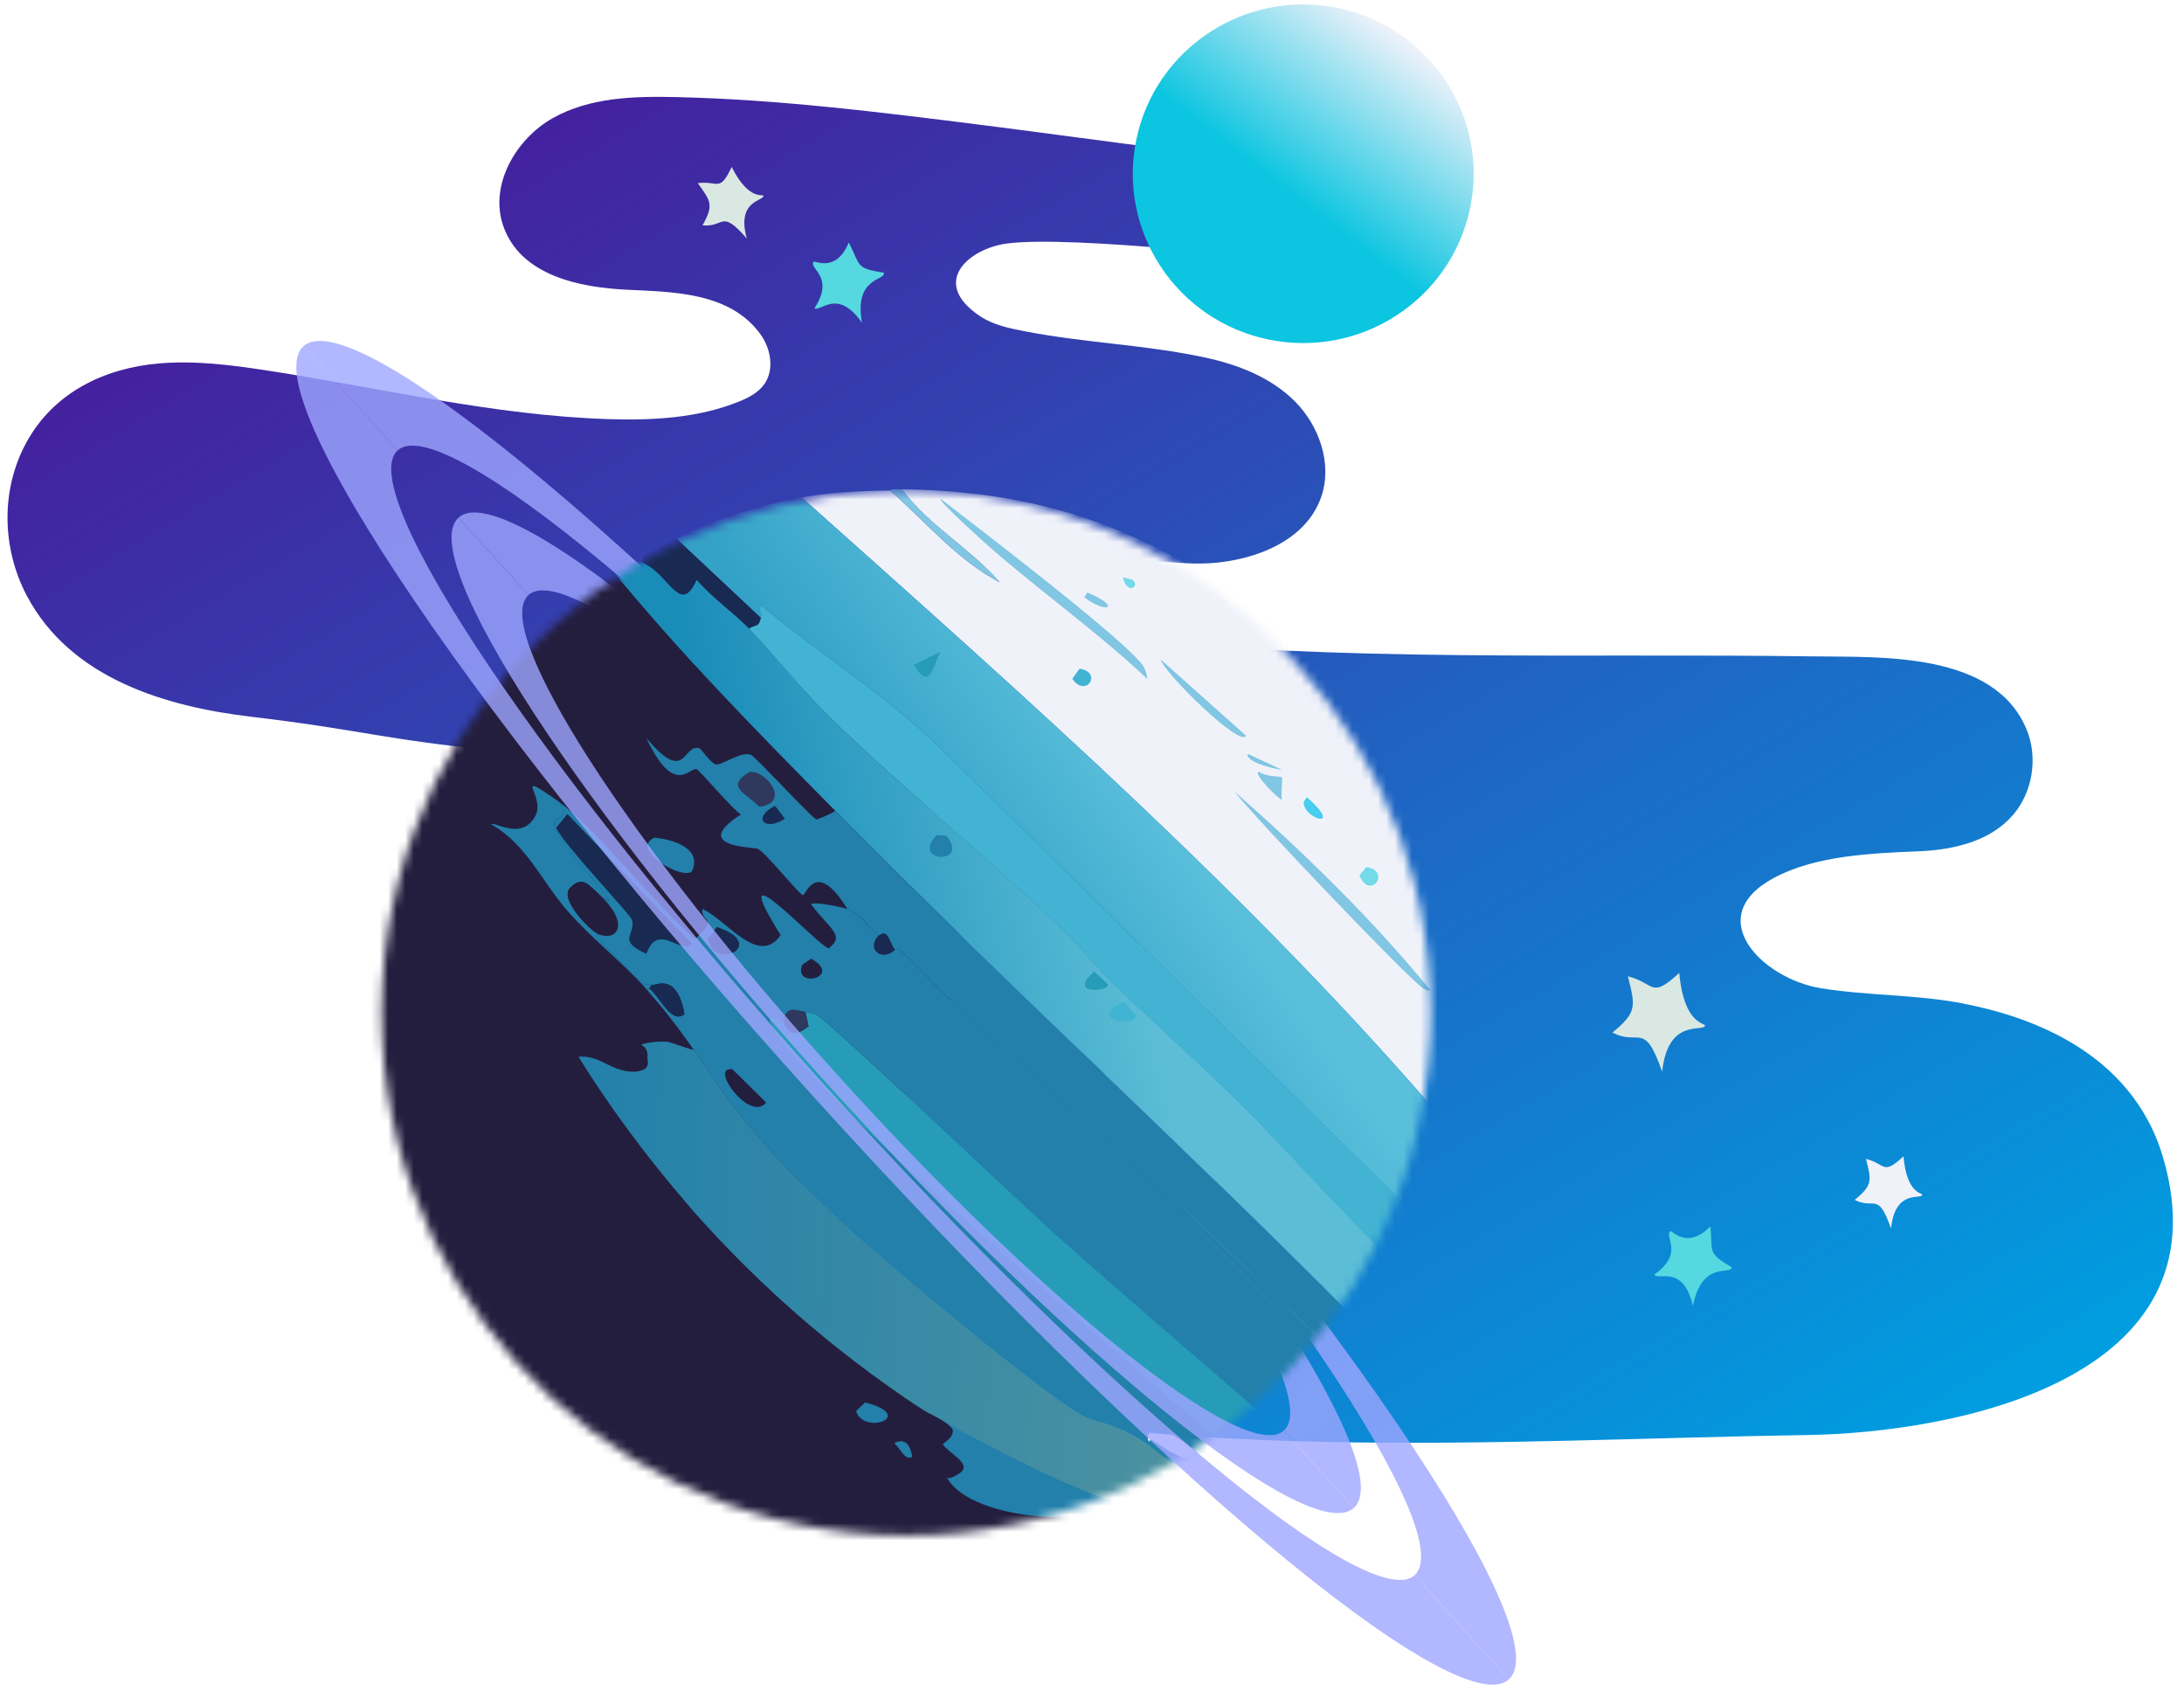 <?xml version="1.0" encoding="UTF-8"?>
<svg fill="none" viewBox="0 0 256 198" xmlns="http://www.w3.org/2000/svg">
<g clip-path="url(#h)">
<path d="m251.95 131.64c-4.247-8.263-12.976-12.333-21.9-14.056-5.495-1.062-11.108-0.885-16.612-1.78-6.892-1.121-13.995-8.313-5.579-12.887 4.96-2.697 11.601-2.93 17.094-3.161 4.03-0.169 8.342-1.159 11.016-4.269 2.29-2.664 2.935-6.698 1.597-9.966-3.754-9.17-17.075-8.493-25.059-8.605-27.434-0.381-55.372 0.735-82.673-2.236-5.186-0.532-9.912-5.415-3.224-8.142 4.718-1.921 10.376-0.22 15.27-0.541 5.327-0.35 11.282-2.664 13.018-7.852 1.286-3.856-0.286-8.281-3.122-11.118-2.835-2.837-6.717-4.319-10.595-5.148-6.911-1.478-14.023-1.702-20.945-3.037-1.863-0.357-3.776-0.737-5.363-1.796-5.913-3.941-1.338-7.87 3.049-8.496 7.382-1.055 33.428 1.903 40.762 2.898 0.588-3.835 0.849-7.712 0.877-11.586-14.822-1.09-29.5-3.322-44.221-5.186-12.02-1.515-24.063-3.032-36.177-3.302-4.9-0.108-10.033 0.041-14.346 2.455-4.313 2.414-7.448 7.779-5.862 12.541 1.995 5.981 9.105 7.311 14.455 7.577 5.471 0.273 12.19 0.255 15.77 5.285 1.172 1.648 1.592 4.046 0.45 5.727-0.706 1.04-1.87 1.638-3.018 2.102-4.779 1.928-10.032 2.21-15.158 2.056-13.618-0.411-26.967-3.694-40.442-5.747-4.1-0.624-8.258-1.135-12.391-0.78-6.377 0.55-12.341 3.397-15.547 9.297-3.019 5.55-2.849 12.396 0.073 17.926 5.13 9.704 16.274 12.991 26.266 14.174 12.839 1.515 15.668 2.702 28.534 3.954-2.043 7.463-1.804 4.16-3.054 13.063-2.097 14.937 19.075 51.005 44.303 60.448 34.286 10.536 76.936 7.253 112.57 6.713 17.746-0.271 49.324-6.625 41.798-32.477-0.423-1.456-0.965-2.801-1.61-4.057l-5e-3 0.01z" fill="url(#e)"/>
<g clip-path="url(#g)">
<path d="m117.12 108.9c-39.012-43.138-75.523-73.729-81.549-68.328l11.041 12.208c5.253-4.712 36.193 20.979 69.108 57.375 0.061 0.068 0.117 0.13 0.179 0.198l1.4-1.257c-0.061-0.067-0.117-0.13-0.179-0.197z" fill="#9EA6FF" fill-opacity=".8"/>
<path d="m117.3 109.09-1.401 1.257c32.819 36.322 55.158 69.533 49.916 74.236l11.04 12.208c6.016-5.396-20.639-44.637-59.555-87.701z" fill="#9EA6FF" fill-opacity=".8"/>
<path d="m115.49 110.36c-28.979-32.044-56.623-54.299-61.744-49.704l8.202 9.069c4.463-4.004 27.902 14.664 52.356 41.705 0.061 0.067 0.118 0.13 0.179 0.198l1.192-1.07c-0.062-0.067-0.118-0.13-0.179-0.197l-5e-3 -1e-3z" fill="#9EA6FF" fill-opacity=".8"/>
<path d="m115.67 110.56-1.192 1.069c24.349 26.961 40.465 52.015 36.012 56.009l8.202 9.07c5.111-4.586-14.139-34.174-43.023-66.143l1e-3 -5e-3z" fill="#9EA6FF" fill-opacity=".8"/>
<ellipse transform="matrix(.999 .052 -.052 .999 50.408 76.335)" cx="31.834" cy="31.708" rx="31.834" ry="31.708" fill="#241E3E"/>
<mask id="f" x="44" y="57" width="124" height="123" style="mask-type:luminance" maskUnits="userSpaceOnUse">
<path d="m103.02 179.84c33.911 1.766 62.834-24.183 64.603-57.959 1.768-33.776-24.288-62.588-58.198-64.353-33.911-1.766-62.834 24.184-64.603 57.959-1.769 33.776 24.287 62.588 58.198 64.353z" fill="#fff"/>
</mask>
<g mask="url(#f)">
<path d="m133.93 169.58 3.939 3.717 2.68-1.616-3.289-1.496-2.327-1.506-1.003 0.901z" fill="#2280AB"/>
<path d="m75.288 122.25c-0.497-0.026 1.387 2.057 0.341 2.995-2.561 1.355-4.89-1.743-7.896-1.404 15.195 23.811 36.95 43.607 63.842 52.637 2.466-1.072 4.888-2.315 7.233-3.741-1.375-1.034-2.929-2.559-4.315-3.474-4.208-2.774-5.976-2.598-7.364-3.296-4.362-2.196-23.024-17.823-27.634-22.047-11.729-10.756-14.486-15.568-18.167-20.889-2.162-0.48-4.038-1.837-6.041-0.781z" fill="url(#d)"/>
<path d="m109.98 171c-0.124 1.616-4.918 0.046-3.201 1.684 6.92 6.437 16.644 7.077 25.479 3.956-8.384-2.823-17.499-7.678-25.056-12.031-0.651 0.453-0.543 1.718-0.879 2.51-0.125 0.296-0.029 0.648 0.263 0.777 1.353 0.606 2.169 2.445 3.394 3.109v-5e-3z" fill="#2280AB"/>
<path d="m111.02 173.19c-0.018-0.031-0.036-0.066-0.054-0.102 0.236 0.434 1.444-0.386 1.658-0.559 1.29-1.049-1.547-2.327-2.114-3.285 0.318-0.281 0.88-0.648 1.051-1.056 0.268-0.646 0.124-0.753-0.409-1.222-0.886-0.775-2.066-1.164-3.044-1.806-1.353-0.884-2.69-1.797-4.01-2.734-2.642-1.868-5.208-3.838-7.706-5.893-4.989-4.114-9.681-8.59-14.028-13.376-5.43-5.982-10.315-12.458-14.563-19.327 1.237-0.228 2.448 0.425 3.579 0.985s2.481 1.042 3.611 0.486c1.13-0.556 1.283-2.617 0.045-2.865 2.104-0.62 4.433-0.474 6.443 0.415-7.906-8.811-15.813-17.622-23.719-26.437 1.274 0.969 3.257 0.859 4.416-0.241 1.159-1.105 1.356-3.07 0.439-4.383 6.767 5.551 13.05 11.693 18.744 18.334 1.275-0.563 1.769-2.388 0.951-3.512 1.757 0.508 2.923 2.112 4.401 3.186 1.478 1.074 3.962 1.387 4.818-0.221-1.119-1.358-1.859-3.019-2.117-4.753 2.721 2.056 5.363 4.218 7.919 6.479 0.627-1.981-0.42-4.348-2.311-5.225 1.422-0.229 2.908-0.072 4.25 0.449-0.56-1.09-1.228-2.231-2.347-2.746-1.119-0.515-2.765 0.02-2.913 1.232-1.635-2.927-4.481-5.164-7.726-6.062-0.491-0.135-1.032-0.272-1.339-0.68-0.773-1.032 0.676-2.267 1.872-2.75-1.711-1.761-3.417-3.522-5.127-5.287-2.451 1.058-5.652-1.063-5.628-3.721 0.326 1.758 2.575 2.848 4.168 2.023 0.625-0.325 1.277-0.896 1.931-0.639 0.678 0.269 0.815 1.268 1.488 1.556 0.682 0.289 1.376-0.315 2.045-0.628 2.302-1.066 4.606 1.366 6.071 3.432 1.466 2.066 4.139 4.279 6.204 2.808-9.191-9.016-17.966-18.458-26.282-28.277-12.637 8.376-22.837 20.744-27.295 35.196-4.667 15.126-2.765 32.078 4.819 45.987 7.585 13.908 20.679 24.661 35.717 29.78 15.038 5.119 31.858 4.64 46.711-0.976-3.242 1.225-7.836 1.165-11.221 0.76-2.906-0.35-7.798-1.557-9.396-4.339v-5e-3z" fill="#241E3E"/>
<path d="m76.703 98.163c2.092 0.193 5.65 1.197 4.407 3.925-1.011 1.138-7.403-2.538-4.407-3.925z" fill="#2280AB"/>
<path d="m166.24 142.7c-0.119 0.262-0.198 0.53-0.259 0.656-0.661 1.404-1.452 2.802-2.239 4.14-0.77-0.328-0.751-0.019-0.785-0.041-1.028-0.619-14.283-14.872-16.64-17.218-5.307-5.282-10.901-10.226-16.288-15.408-1.005-0.97-3.655-4.189-6.174-6.593-8.587-8.191-17.895-15.725-26.407-24.002-3.64-3.538-6.943-7.798-9.681-10.585 1.05-0.551 1.123-0.13 1.416-1.271 0.212-0.822-0.642-1.249 0.184-1.335 6.729 5.619 14.184 10.209 20.514 16.298 18.787 18.451 37.575 36.902 56.363 55.353l-5e-3 5e-3z" fill="#42B3D3"/>
<path d="m79.325 63.126c3.288 3.085 6.575 6.168 9.861 9.25-0.294 1.141-0.366 0.72-1.416 1.271-1.929-1.966-4.31-3.578-6.112-5.696-1.876 4.243-3.188-0.478-6.088-1.885-1.223-0.897 1.329-1.702 3.75-2.94l5e-3 3e-4z" fill="#182A51"/>
<path d="m147.95 165.71c-1.513 1.3-2.832 2.611-4.473 3.8-10.299-9.342-46.373-39.344-52.36-48.09-0.921-1.342-1.858-3.331 0.758-1.642 0.154 0.097 0.638 2.37 2.898 0.488-0.12-0.565-0.24-1.132-0.359-1.7 0.232 0.047 1.138 0.243 1.22 0.287 1.651 0.899 23.877 22 27.683 25.408 8.102 7.263 16.404 14.323 24.628 21.444l5e-3 5e-3z" fill="#269CB8"/>
<path d="m65.565 93.996c1.285 1.903-0.382 1.682-0.57 2.322-0.575 1.935 10 12.105 5.181 8.446-1.17-1.049-1.902-2.203-3.334-0.735-1.367 1.289 2.364 5.07 3.312 5.436-0.335 0.4-0.159 0.459 0.291 0.914 0.639 0.643 4.813 4.824 5.139 4.97 0.117 0.051 0.443-0.086 1.008 0.053-0.339 0.012-0.45 0.403-0.47 0.422-0.011 9e-3 -0.246-0.063-0.235 0.211-2.906-3.282-6.5-5.999-9.408-9.341-2.97-3.404-4.763-7.774-8.915-10.098 0.297-0.446 3.657 2.076 5.231-1.072 1.135-2.268-2.972-5.537 2.78-1.537l-0.01 0.009z" fill="#2280AB"/>
<path d="m104.36 57.489c4.185 3.705 7.877 8.149 12.821 10.748-3.466-4.005-8.329-6.645-11.463-10.901 12.901 0.181 23.397 2.816 34.478 9.41 21.867 13.01 35.69 40.266 29.748 65.392-22.944-26.878-49.648-50.335-75.976-73.847 3.525-0.64 6.83-0.775 10.387-0.804l5e-3 2e-4z" fill="#F0F2FA"/>
<path d="m105.72 57.332c3.134 4.256 7.997 6.9 11.463 10.901-4.939-2.599-8.636-7.043-12.821-10.748 0.07 0.004-0.304-0.175 1.358-0.152z" fill="#81C6E2"/>
<path d="m144.68 92.738c8.189 7.203 16.033 14.834 22.958 23.262-0.121 0.222-0.643-0.079-0.779-0.155-1.414-0.753-19.8-20.032-22.179-23.107z" fill="#81C6E2"/>
<path d="m110.27 58.467c3.835 2.963 22.457 17.154 23.822 19.72 0.176 0.337 0.383 0.967 0.377 1.364-5.824-5.492-12.419-10.157-18.424-15.406-0.453-0.396-6.153-5.495-5.775-5.678z" fill="#81C6E2"/>
<path d="m136.05 77.281 9.992 8.919c-0.582 1.508-9.696-7.45-9.992-8.919z" fill="#81C6E2"/>
<path d="m147.5 90.424c1.281 0.747 2.621 0.464 2.772 0.705 0.069 0.108-0.137 2.047-0.02 2.574-0.239 0.092-3.294-2.92-2.752-3.279z" fill="#81C6E2"/>
<path d="m160.18 101.61c2.969 0.472 0.404 3.99-0.837 0.964l0.837-0.964z" fill="#72DAE8"/>
<path d="m126.54 78.354c2.781 0.438 0.727 3.515-0.849 1.186 0.283-0.395 0.566-0.791 0.849-1.186z" fill="#42B3D3"/>
<path d="m153.19 93.409c4.527 4.016-0.551 2.536-0.367 0.541 0.122-0.179 0.245-0.359 0.367-0.541z" fill="#48CEEE"/>
<path d="m127.46 69.442c4.15 1.71 2.226 2.582-0.367 0.542l0.367-0.542z" fill="#81C6E2"/>
<path d="m146.26 88.34c1.355 0.63 2.709 1.261 4.06 1.894-0.919-0.132-4.399-0.934-4.06-1.894z" fill="#81C6E2"/>
<path d="m131.61 67.644 1.112 0.281c1 0.787-0.597 1.89-1.112-0.281z" fill="#72DAE8"/>
<path d="m93.973 58.292c26.327 23.512 53.031 46.969 75.975 73.847-0.87 3.67-2.147 7.131-3.701 10.558-18.787-18.451-37.575-36.902-56.363-55.353-6.33-6.089-13.78-10.684-20.514-16.298-0.826 0.086 0.028 0.512-0.184 1.335-3.288-3.085-6.575-6.168-9.861-9.25 4.417-2.26 9.725-3.944 14.648-4.838z" fill="url(#c)"/>
<path d="m110.23 76.384c-1.015 2.155-1.292 4.508-3.119 1.52 1.04-0.505 2.079-1.012 3.119-1.52z" fill="#269CB8"/>
<path d="m75.575 66.071c2.895 1.406 4.212 6.128 6.088 1.885 1.802 2.113 4.183 3.73 6.112 5.696 2.733 2.787 6.041 7.047 9.681 10.585 8.512 8.272 17.815 15.805 26.406 24.002 2.519 2.403 5.17 5.627 6.175 6.592 5.387 5.182 10.98 10.127 16.287 15.409 2.358 2.345 15.613 16.598 16.641 17.217 0.034 0.022 0.015-0.287 0.785 0.041-1.564 2.662-3.23 4.52-5.083 6.904-19.921-20.122-40.87-39.241-60.764-59.392-9.025-9.142-18.044-18.288-26.185-28.242 1.241-0.68 2.686-1.264 3.862-0.697l-5e-3 -3e-4z" fill="url(#b)"/>
<path d="m109.78 97.866 1.122 0.059c2.949 3.438-4.283 3.225-1.122-0.059z" fill="#2280AB"/>
<path d="m131.7 117.38c0.461 0.51 0.923 1.02 1.384 1.531 0.518 1.619-6.18 0.715-1.384-1.531z" fill="#42B3D3"/>
<path d="m128.28 113.84 1.608 1.542c-0.031 0.877-4.855 1.191-1.608-1.542z" fill="#269CB8"/>
<path d="m70.171 104.76c3.73 3.34 2.287 5.601-0.022 4.702-0.947-0.367-4.684-4.153-3.312-5.436 1.432-1.468 2.163-0.314 3.334 0.734z" fill="#241E3E"/>
<path d="m94.412 118.57c0.12 0.565 0.24 1.132 0.359 1.701-2.261 1.882-2.745-0.386-2.899-0.489 0.181-1.94 1.159-1.482 2.539-1.212z" fill="#2E395D"/>
<path d="m99.318 106.51c1.602 0.61 2.32 2.026 3.663 3.103-1.491 1.738 0.497 3.067 1.935 1.669 0.071 0.063 0.48-0.045 0.561 0.029 1.928 1.698 3.823 3.935 5.774 5.678 7.377 6.566 14.64 13.11 21.783 19.952 7.494 7.171 14.967 14.367 22.014 21.977-2.286 2.486-4.544 4.6-7.104 6.799-8.225-7.121-16.526-14.181-24.628-21.444-3.806-3.413-26.032-24.513-27.683-25.408-0.087-0.044-0.989-0.24-1.22-0.287-1.381-0.27-2.358-0.728-2.539 1.212-2.621-1.694-1.679 0.295-0.758 1.643 5.983 8.74 42.061 38.747 52.361 48.089-3.034 2.199-4.253 3.693-5.038 1.752 0.096-0.024 1.232-0.704 1.634-1.145-3.678-3.57-6.295-2.868-5.344-1.062l-0.235 0.211c-4.208-2.774-5.975-2.598-7.363-3.296-4.363-2.196-23.025-17.823-27.635-22.046-16.387-15.027-15.266-18.456-23.618-27.886-0.011-0.273 0.225-0.201 0.235-0.211 1.264 0.964 2.547 4.246 4.116 3.013-0.836-4.871-3.36-3.37-3.645-3.44-0.566-0.138-0.891-1e-3 -1.008-0.052-0.326-0.146-4.5-4.327-5.139-4.971-0.445-0.45-0.626-0.514-0.291-0.913 2.309 0.899 3.752-1.362 0.022-4.702 4.819 3.659-5.755-6.511-5.181-8.445 0.193-0.64 1.855-0.419 0.57-2.322 4.292 2.987 11.122 11.979 15.914 16.059 2.847-2.714 0.693-1.819 0.858-3.537 2.85 1.22 6.567 6.811 9.174 3.052-7.08-11.367 4.737 1.705 5.653 1.525 1.985-1.484 0.054-2.27-2.091-5.149 0.292-0.342 3.693 0.346 4.244 0.558l0.01-5e-3z" fill="#2280AB"/>
<path d="m66.504 95.389c4.872 5.069 9.741 10.139 14.609 15.207-1.323 1.38-3.995-2.648-5.346 1.181-3.615-1.637-1.126-2.272-1.703-4.008-0.219-0.662-8.081-8.894-8.88-10.767 0.44-0.536 0.88-1.074 1.32-1.613z" fill="#182A51"/>
<path d="m85.852 125.3c1.32 1.302 2.638 2.603 3.955 3.902-1.889 2.393-6.784-4.293-3.955-3.902z" fill="#241E3E"/>
<path d="m76.117 115.83s0.136-0.409 0.47-0.422c0.285 0.07 2.805-1.432 3.646 3.44-1.564 1.234-2.852-2.054-4.117-3.013l3e-4 -5e-3z" fill="#182A51"/>
<path d="m84.025 108.62c6.109 2.06-0.251 5.276-1.085 1.402l1.085-1.402z" fill="#182A51"/>
<path d="m104.92 111.28c-1.443 1.398-3.431 0.069-1.935-1.668 0.076 0.063 0.473-0.378 0.796-0.182 0.561 0.337 0.715 1.476 1.139 1.85z" fill="#182A51"/>
<path d="m95.077 112.34c3.842 2.16-2.156 3.604-1.049 0.73 0.351-0.243 0.701-0.486 1.049-0.73z" fill="#241E3E"/>
<path d="m97.899 95.01c19.894 20.15 40.843 39.265 60.763 59.392-0.144 0.181-0.38 1.091-2.667 3.671l-22.6-21.562-0.361 0.428c-7.143-6.841-14.406-13.381-21.782-19.951-1.956-1.739-3.846-3.981-5.774-5.679-0.081-0.073-0.49 0.034-0.562-0.029-0.428-0.374-0.583-1.519-1.138-1.85-0.324-0.191-0.72 0.245-0.797 0.182-1.343-1.077-2.056-2.494-3.662-3.103-3.659-5.935-4.83-1.641-5.2-1.615-0.38 0.03-4.467-5.154-5.339-5.433-0.74-0.232-7.843-0.23-1.926-4.019-0.921-0.489-4.866-5.239-5.231-5.313-0.877-0.18-2.6 3.243-5.88-3.665 4.687 5.607 4.248 0.682 6.232 1.222 0.206 0.055 1.395 1.804 1.923 1.891 0.765 0.129 2.845-1.539 4.109-1.131 0.514 0.166 7.17 7.468 7.702 7.57 0.118 0.021 1.926-0.728 2.189-1.007z" fill="#2280AB"/>
<path d="m155.99 158.07c-0.365 0.408-0.751 0.641-0.946 0.849-7.047-7.615-14.521-14.806-22.015-21.978l0.361-0.427 22.6 21.561v-5e-3z" fill="#2280AB"/>
<path d="m87.901 90.456c1.805-0.229 4.915 3.561 1.136 4.093-1.586-1.581-4.139-2.399-1.136-4.093z" fill="#2E395D"/>
<path d="m90.846 94.42c0.385 0.506 0.771 1.013 1.156 1.519-2.353 1.555-3.916-0.085-1.156-1.519z" fill="#182A51"/>
<path d="m104.87 169.19s0.066-0.205 0.235-0.211c0.143 0.032 1.403-0.716 1.823 1.717-0.784 0.614-1.425-1.026-2.058-1.506z" fill="#2280AB"/>
<path d="m101.41 164.34c6.133 1.605-0.179 3.901-1.065 1.022l1.065-1.022z" fill="#2280AB"/>
</g>
<path d="m165.82 184.59c-5.246 4.693-36.083-20.894-68.929-57.178-0.061-0.068-0.118-0.13-0.179-0.198-32.91-36.396-55.337-69.716-50.094-74.434l-11.041-12.208c-6.016 5.412 20.727 44.761 59.734 87.894 0.061 0.068 0.118 0.13 0.179 0.198 38.943 43.03 75.345 73.521 81.37 68.134l-11.041-12.208z" fill="#9EA6FF" fill-opacity=".8"/>
<path d="m150.49 167.64c-4.458 3.99-27.791-14.583-52.172-41.506-0.061-0.068-0.118-0.13-0.179-0.198-24.45-27.036-40.65-52.193-36.191-56.202l-8.202-9.069c-5.112 4.601 14.227 34.302 43.201 66.341 0.061 0.068 0.118 0.13 0.179 0.198 28.91 31.936 56.449 54.087 61.565 49.507l-8.201-9.07z" fill="#9EA6FF" fill-opacity=".8"/>
</g>
<path d="m148.66 39.778c10.798 2.246 21.386-4.626 23.65-15.35 2.263-10.724-4.655-21.238-15.453-23.484-10.797-2.246-21.385 4.626-23.649 15.35-2.264 10.724 4.655 21.238 15.452 23.484z" fill="url(#a)"/>
<path d="m85.769 19.569c2.033 4.037 3.697 3.114 3.716 3.382 0.036 0.612-3.194 0.503-1.948 5.003-3.071-3.538-2.581-1.282-5.191-1.544 1.322-2.38 1.004-2.798-0.555-4.95 2.446-0.306 2.51 1.135 3.978-1.892z" fill="#D9E8E2"/>
<path d="m223.12 135.51c0.392 4.501 2.28 4.257 2.198 4.513-0.193 0.582-3.154-0.71-3.664 3.93-1.542-4.419-1.923-2.142-4.251-3.348 2.111-1.723 1.97-2.23 1.319-4.803 2.387 0.617 1.912 1.979 4.398-0.292z" fill="#F0F2FA"/>
<path d="m196.84 114.01c0.539 6.178 3.131 5.84 3.013 6.189-0.263 0.798-4.326-0.978-5.024 5.392-2.111-6.067-2.639-2.94-5.828-4.594 2.896-2.364 2.703-3.063 1.812-6.591 3.271 0.844 2.626 2.713 6.033-0.402l-6e-3 6e-3z" fill="#D9E8E2"/>
<path d="m99.496 28.414c1.43 2.81 0.754 2.997 4.096 3.545 0.32 0.945-3.537 0.419-2.55 5.868-2.884-4.113-4.808-1.25-5.571-1.706 2.4-3.697-0.622-4.566-0.118-5.436 0.13-0.227 2.609 1.384 4.142-2.27z" fill="#55D8DF"/>
<path d="m200.49 143.7c0.288 3.139-0.41 3.063 2.492 4.804-0.053 0.996-3.441-0.914-4.544 4.513-1.155-4.885-4.004-2.935-4.544-3.639 3.6-2.551 1.114-4.472 1.906-5.095 0.205-0.163 1.911 2.247 4.69-0.583z" fill="#55D8DF"/>
</g>
<defs>
<linearGradient id="e" x1="-108.16" x2="18.737" y1="81.345" y2="294.71" gradientUnits="userSpaceOnUse">
<stop stop-color="#4D1096" offset="0"/>
<stop stop-color="#009EE0" offset="1"/>
</linearGradient>
<linearGradient id="d" x1="66.51" x2="139.94" y1="147.21" y2="151.05" gradientUnits="userSpaceOnUse">
<stop stop-color="#2280AB" offset="0"/>
<stop stop-color="#4C92A0" offset="1"/>
</linearGradient>
<linearGradient id="c" x1="135.48" x2="115.55" y1="93.97" y2="108.13" gradientUnits="userSpaceOnUse">
<stop stop-color="#5ABFDB" offset="0"/>
<stop stop-color="#34A2C7" offset="1"/>
</linearGradient>
<linearGradient id="b" x1="148.06" x2="90.822" y1="102.15" y2="116.67" gradientUnits="userSpaceOnUse">
<stop stop-color="#5BBDD6" offset=".29"/>
<stop stop-color="#198CB8" offset="1"/>
</linearGradient>
<linearGradient id="a" x1="165" x2="140.71" y1="4.673" y2="36.191" gradientUnits="userSpaceOnUse">
<stop stop-color="#F0F2FA" offset="0"/>
<stop stop-color="#0CC5E0" offset=".57"/>
</linearGradient>
<clipPath id="h">
<rect width="256" height="198" fill="#fff"/>
</clipPath>
<clipPath id="g">
<rect transform="matrix(.999 .052 -.052 .999 34.889 39.807)" width="150.71" height="150.12" fill="#fff"/>
</clipPath>
</defs>
</svg>
